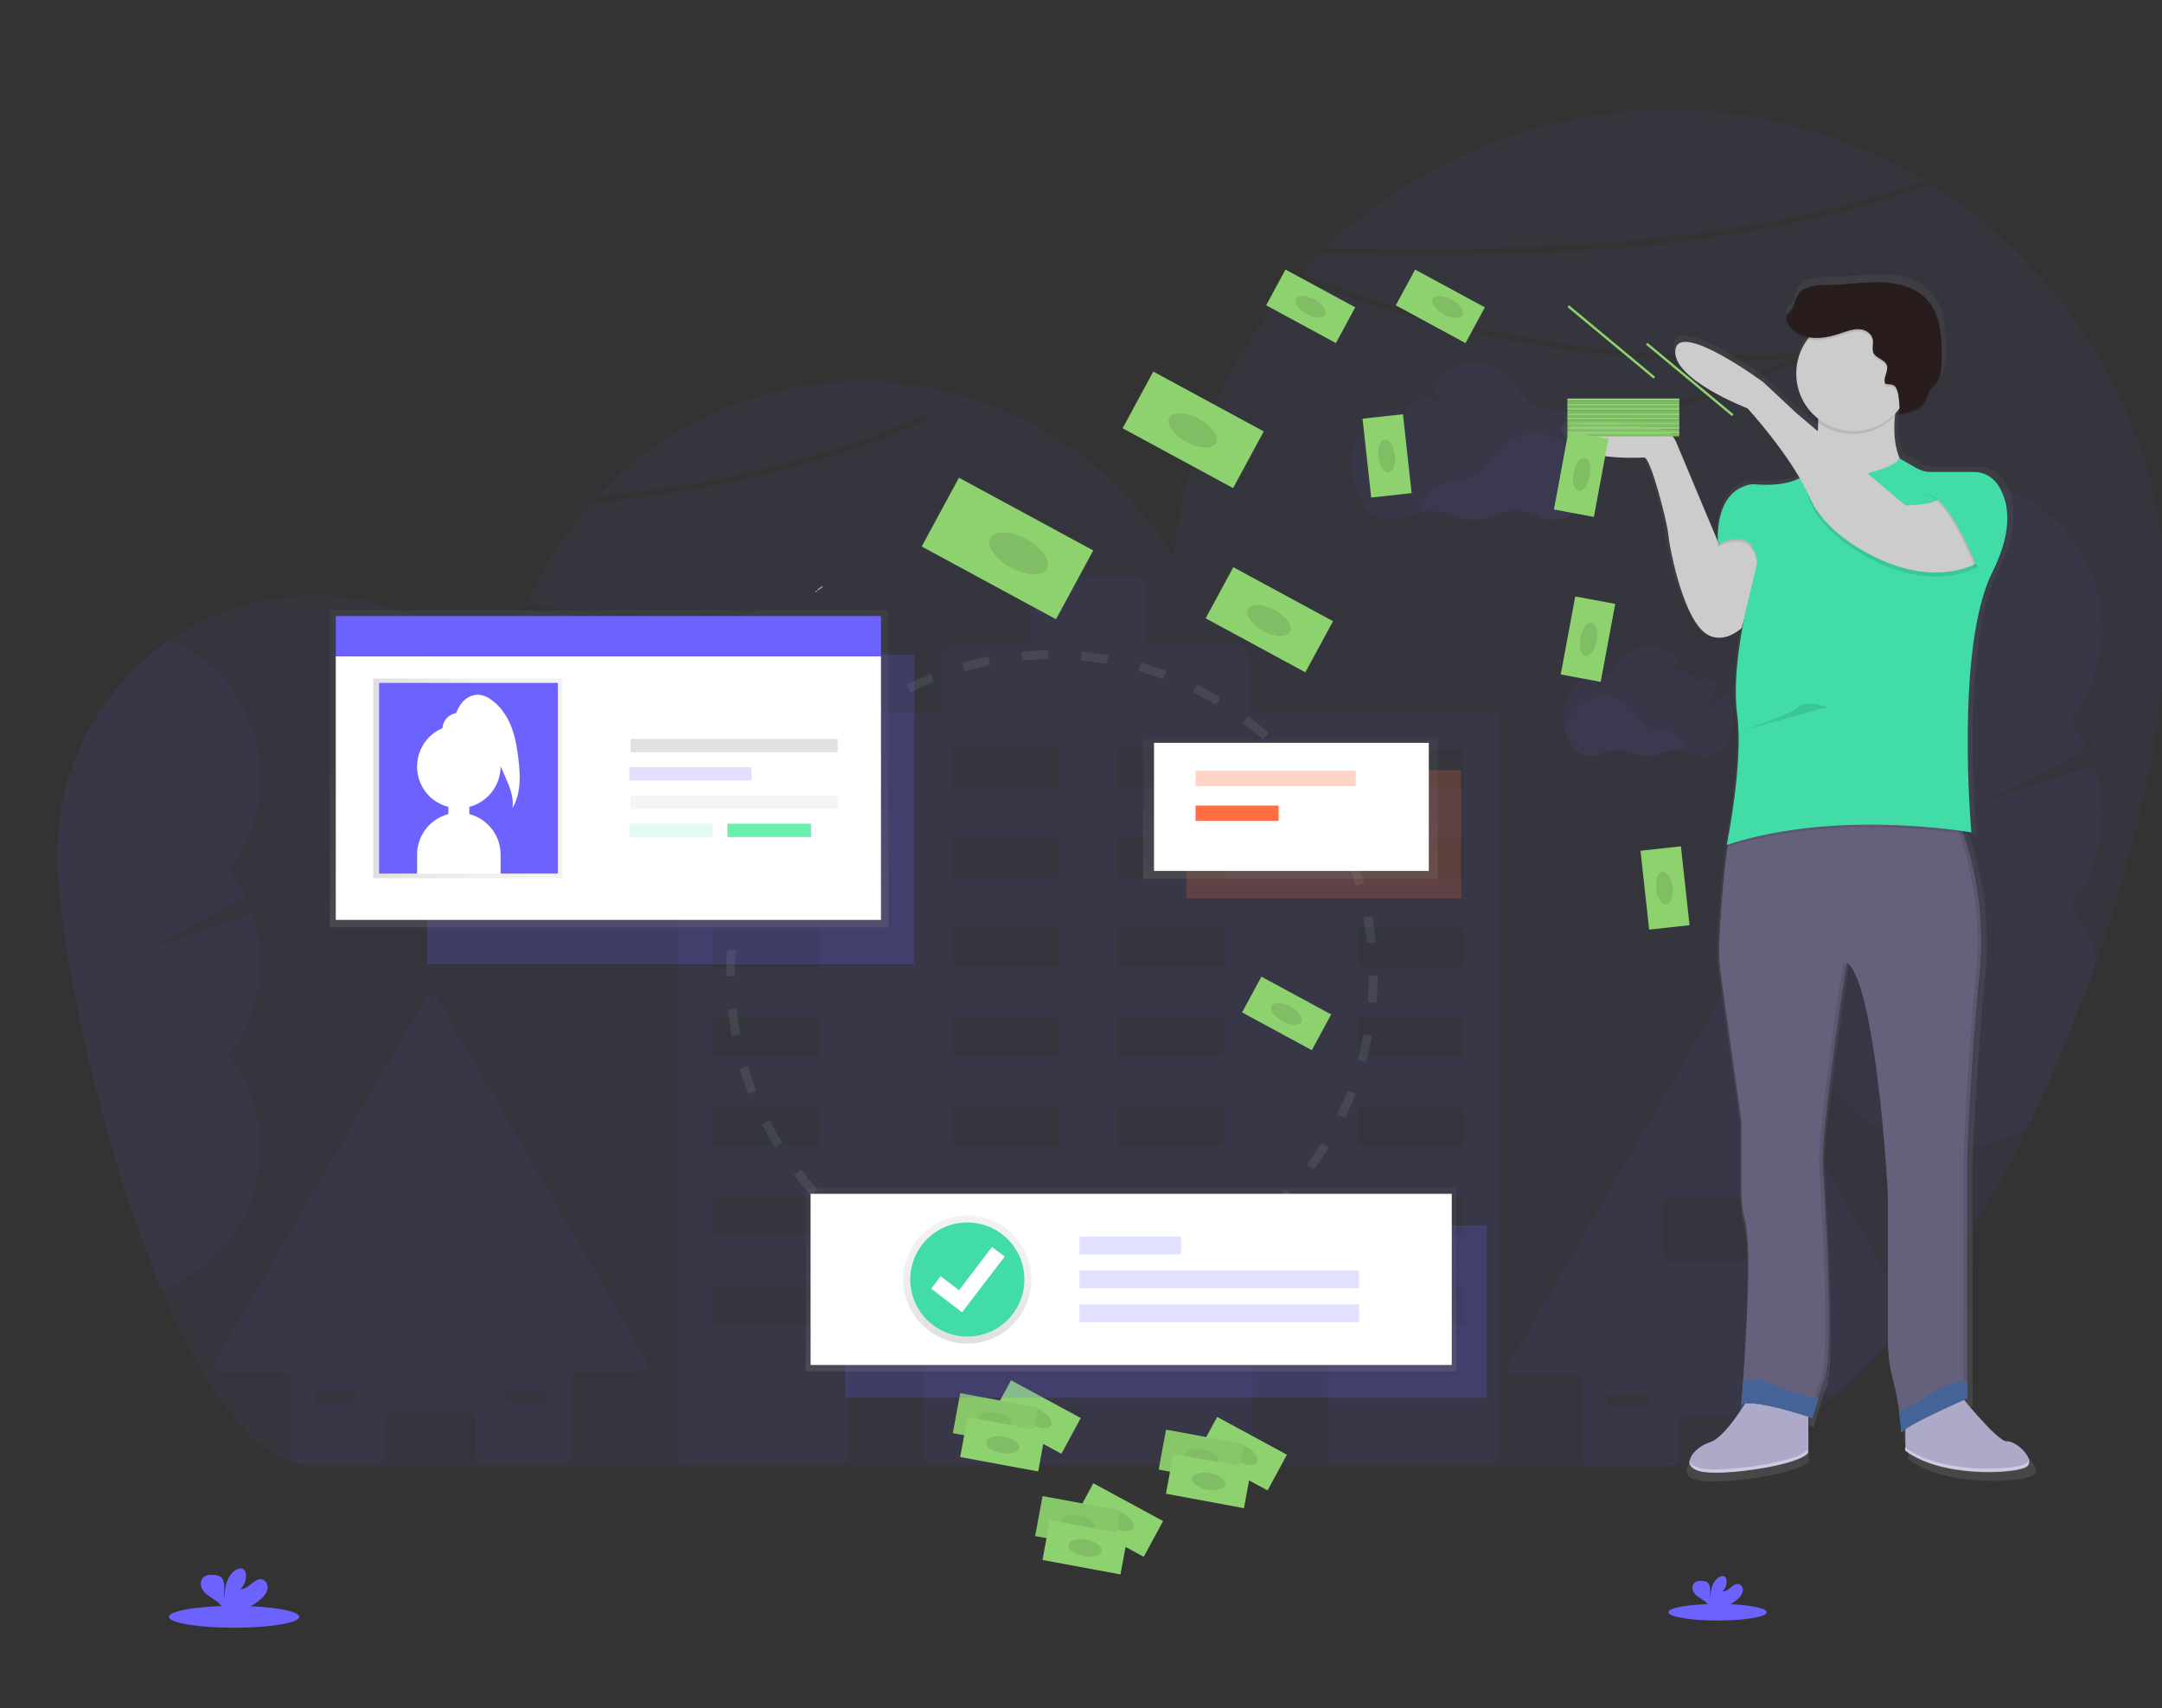 <?xml version="1.0" encoding="utf-8"?>
<!-- Generator: Adobe Illustrator 22.1.0, SVG Export Plug-In . SVG Version: 6.00 Build 0)  -->
<svg version="1.1" xmlns="http://www.w3.org/2000/svg" xmlns:xlink="http://www.w3.org/1999/xlink" x="0px" y="0px"
	 viewBox="0 0 989 781.4" style="enable-background:new 0 0 989 781.4;" xml:space="preserve">
<rect x="0" y="0" width="989" height="781.4" fill="#333333" stroke="none"/>
<style type="text/css">
	.st0{opacity:0.52;}
	.st1{opacity:9.000000e-02;fill:#3F3D56;enable-background:new    ;}
	.st2{opacity:0.1;fill:#6C63FF;enable-background:new    ;}
	.st3{opacity:0.1;}
	.st4{fill:#3F3D56;}
	.st5{fill:#6C63FF;}
	.st6{opacity:0.1;enable-background:new    ;}
	.st7{fill:#E6E8EC;}
	.st8{opacity:0.22;fill:none;stroke:#798280;stroke-width:4;stroke-miterlimit:10;stroke-dasharray:12.07,15.09;}
	.st9{fill:url(#SVGID_1_);}
	.st10{fill:#ACA9C9;}
	.st11{fill:#65617D;}
	.st12{fill:#CCCCCC;}
	.st13{fill:#42DCA6;}
	.st14{fill:#281C1C;}
	.st15{fill:#618FD8;}
	.st16{opacity:0.3;enable-background:new    ;}
	.st17{opacity:0.4;fill:#FFFFFF;enable-background:new    ;}
	.st18{fill:#8ED16F;}
	.st19{opacity:5.000000e-02;enable-background:new    ;}
	.st20{opacity:0.2;fill:#6C63FF;enable-background:new    ;}
	.st21{fill:url(#SVGID_2_);}
	.st22{fill:#FFFFFF;}
	.st23{fill:url(#SVGID_3_);}
	.st24{fill:#E0E0E0;}
	.st25{fill:#F5F5F5;}
	.st26{opacity:0.2;fill:#69F0AE;enable-background:new    ;}
	.st27{fill:#69F0AE;}
	.st28{opacity:0.2;fill:#FF6E40;enable-background:new    ;}
	.st29{fill:url(#SVGID_4_);}
	.st30{opacity:0.3;fill:#FF6E40;enable-background:new    ;}
	.st31{fill:#FF6E40;}
	.st32{fill:url(#SVGID_5_);}
	.st33{fill:url(#SVGID_6_);}
	.st34{opacity:0.2;}
</style>
<g id="Layer_2">
</g>
<g id="ff6c2c6f-bb99-48ca-bf0f-ae1c98c215e0">
	<g class="st0">
		<path class="st1" d="M16.1,667.6c-4.5,12.6,0,29.8,7.3,37.8s16.3,9.2,25.1,10.3c22.8,2.6,45.6,5.3,68.4,3.4
			c32-2.7,63.8-14.5,96-12.9c49.4,2.4,98.9,36.2,146.6,15.4c13.5-5.8,26.8-16,40.5-13.8c12.4,2,23.4,13.7,35.5,19.3
			c36.5,16.9,73.6-25.8,111.6-24c24.9,1.2,48.8,21.5,73.8,19.3c14.4-1.3,28.3-10.2,42.3-15.6c50.4-19.5,103,4.7,154.6,1.3
			c6.1-0.4,12.5-1.3,18-6.3c4.6-4,8.2-10.8,12.5-15.4c16.9-17.6,41.1,0.5,57.9-17.4L16.1,667.6z"/>
		<g>
			<path class="st2" d="M880.1,82.4c-87.8-52.2-199.7-39.7-273.5,30.9C695.7,114.9,792.4,113.8,880.1,82.4z"/>
			<path class="st2" d="M97.7,624.4c0,1.7,1.4,3.1,3.1,3.1h28.6c1.7,0,3.1,1.4,3.1,3.1V666c0,1.7,1.4,3.1,3.1,3.1h37.2
				c1.7,0,3.1-1.4,3.1-3.1v-17c0-1.7,1.4-3.1,3.1-3.1h35.5c1.7,0,3.1,1.4,3.1,3.1v17c0,1.7,1.4,3.1,3.1,3.1h37.4
				c1.7,0,3.1-1.4,3.1-3.1v-35.5c0-1.7,1.4-3.1,3.1-3.1h28.6c0.6,0,1.2-0.2,1.7-0.5c1.4-0.9,1.9-2.8,1.1-4.3l-95.7-165.8
				c-0.4-0.5-0.7-0.9-1.2-1.2c-1.4-0.8-3.3-0.2-4.1,1.2L98.6,622.7C98.4,623.2,98.2,623.8,97.7,624.4z M232.1,641
				c-0.6-0.5-0.9-1.3-0.9-2.1c0-1.7,1.4-3.1,3.1-3.1h13.5c1.7,0,3.1,1.4,3.1,3.1s-1.4,3.1-3.1,3.1h-13.5
				C233.4,642,232.7,641.6,232.1,641L232.1,641z M144.1,641c-0.7-0.5-0.9-1.3-0.9-2.1c0-1.7,1.4-3.1,3.1-3.1h13.5
				c1.7,0,3.1,1.4,3.1,3.1s-1.4,3.1-3.1,3.1h-13.5C145.4,642,144.7,641.6,144.1,641L144.1,641z"/>
			<path class="st2" d="M689.4,625.7c0,1.8,1.4,3.1,3.1,3.1h28.6c1.7,0,3.1,1.4,3.1,3.1v35.5c0,0.7,0.2,1.4,0.6,1.9
				c0.6,0.7,1.5,1.2,2.5,1.2h37.4c1.3,0,2.4-0.7,2.8-1.8c0.1-0.5,0.2-0.8,0.2-1.3v-17c0-1.7,1.4-3.1,3.1-3.1h35.5
				c1.7,0,3.1,1.4,3.1,3.1v7.1c7.8-3.8,15.1-8.5,22.1-13.7h-5.7c-1.7,0-3.1-1.4-3.1-3.1s1.4-3.1,3.1-3.1h13.5
				c12.8-10.9,24.2-22.7,34.6-35.8l-82.6-143.3c-0.2-0.4-0.6-0.8-1.1-1.1c-1.4-0.9-3.3-0.4-4.1,1.1l-95.7,165.8
				C689.9,624.7,689.8,625.2,689.4,625.7z M753.5,638.3c0.6,0.5,0.9,1.2,0.9,2.1c0,1.7-1.4,3.1-3.1,3.1h-13.5
				c-1.7,0-3.1-1.4-3.1-3.1c0-1.7,1.4-3.1,3.1-3.1h13.5C752.2,637.4,752.9,637.7,753.5,638.3L753.5,638.3z M763.6,577
				c-1.7,0-3.1-1.4-3.1-3.1v-23.2c0-1.7,1.4-3.1,3.1-3.1h50c1.7,0,3.1,1.4,3.1,3.1v23.2c0,1.7-1.4,3.1-3.1,3.1H763.6z"/>
			<path class="st2" d="M310.3,327.7v340.2c0,0.7,0.6,1.3,1.3,1.3h75.1c0.7,0,1.3-0.6,1.3-1.3v-45.7c0-0.7,0.6-1.3,1.3-1.3H421
				c0.7,0,1.3,0.6,1.3,1.3v45.7c0,0.7,0.6,1.3,1.3,1.3h148.3c0.7,0,1.3-0.6,1.3-1.3v-45.7c0-0.7,0.6-1.3,1.3-1.3h31.7
				c0.7,0,1.3,0.6,1.3,1.3v45.7c0,0.7,0.6,1.3,1.3,1.3h75.1c0.7,0,1.3-0.6,1.3-1.3V327.7c0-0.7-0.6-1.3-1.3-1.3h-113v-25.7l0,0
				c0-3.4-2.7-6.1-6.1-6.1h-40.9v-27.3c0-2.1-1.8-3.9-3.9-3.9h-44.8c-2.1,0-3.9,1.8-3.9,3.9v27.3h-34.8l0,0c-3.4,0-6.1,2.7-6.1,6.1
				v25.7H311.9C311.2,326.4,310.6,327,310.3,327.7z M620.9,589.3c0-0.7,0.6-1.3,1.3-1.3h46.3c0.7,0,1.3,0.6,1.3,1.3V605l0,0
				c0,0.6-0.6,1.2-1.3,1.2h-46.3l0,0c-0.7,0-1.3-0.6-1.3-1.3V589.3z M620.9,548.3L620.9,548.3c0-0.7,0.6-1.3,1.3-1.3h46.3l0,0
				c0.6,0,1.2,0.6,1.2,1.3V564l0,0c0,0.6-0.6,1.2-1.3,1.2h-46.3l0,0c-0.6,0-1.2-0.6-1.2-1.3V548.3z M620.9,507.2
				c0-0.7,0.6-1.3,1.3-1.3h46.3c0.7,0,1.3,0.6,1.3,1.3v15.8c0,0.7-0.6,1.3-1.3,1.3h-46.3c-0.7,0-1.3-0.6-1.3-1.3V507.2z
				 M620.9,466.5L620.9,466.5c0-0.7,0.6-1.3,1.3-1.3h46.3l0,0c0.6,0,1.2,0.6,1.2,1.3v15.7l0,0c0,0.6-0.6,1.2-1.3,1.2h-46.3l0,0
				c-0.6,0-1.2-0.6-1.2-1.3V466.5z M620.9,425.3L620.9,425.3c0-0.7,0.6-1.3,1.3-1.3h46.3l0,0c0.7,0,1.3,0.6,1.3,1.3v16
				c0,0.7-0.6,1.3-1.3,1.3h-46.3c-0.7,0-1.3-0.6-1.3-1.3V425.3z M620.9,384.5c0-0.7,0.6-1.3,1.3-1.3h46.3l0,0c0.7,0,1.3,0.6,1.3,1.3
				v15.8l0,0c0,0.6-0.6,1.2-1.3,1.2h-46.3c-0.7,0-1.3-0.6-1.3-1.3V384.5z M620.9,343.8L620.9,343.8c0-0.7,0.6-1.3,1.3-1.3h46.3l0,0
				c0.6,0,1.2,0.6,1.2,1.3v15.7l0,0c0,0.6-0.6,1.2-1.3,1.2h-46.3l0,0c-0.6,0-1.2-0.6-1.2-1.3V343.8z M510.9,589.1
				c0-0.7,0.6-1.3,1.3-1.3h46.3c0.7,0,1.3,0.6,1.3,1.3v15.7c0,0.7-0.6,1.3-1.3,1.3h-46.3l0,0c-0.7,0-1.3-0.6-1.3-1.3V589.1z
				 M510.8,548L510.8,548c0-0.6,0.6-1.2,1.3-1.2h46.3c0.7,0,1.3,0.6,1.3,1.3v15.7c0,0.7-0.6,1.3-1.3,1.3h-46.3l0,0
				c-0.6,0-1.2-0.6-1.2-1.3L510.8,548z M510.9,507.4c0-0.7,0.6-1.3,1.3-1.3h46.3c0.7,0,1.3,0.6,1.3,1.3v15.7c0,0.7-0.6,1.3-1.3,1.3
				h-46.3c-0.7,0-1.3-0.6-1.3-1.3V507.4z M510.8,466.2L510.8,466.2c0-0.6,0.6-1.2,1.3-1.2h46.3c0.7,0,1.3,0.6,1.3,1.3v15.7
				c0,0.7-0.6,1.3-1.3,1.3h-46.3l0,0c-0.6,0-1.2-0.6-1.2-1.3L510.8,466.2z M510.9,425.2L510.9,425.2c0-0.6,0.6-1.2,1.3-1.2h46.3
				c0.7,0,1.3,0.6,1.3,1.3v15.8c0,0.7-0.6,1.3-1.3,1.3h-46.3c-0.7,0-1.3-0.6-1.3-1.3V425.2z M510.9,384.5c0-0.7,0.6-1.3,1.3-1.3
				h46.3c0.7,0,1.3,0.6,1.3,1.3v15.7c0,0.7-0.6,1.3-1.3,1.3h-46.3l0,0c-0.7,0-1.3-0.6-1.3-1.3V384.5z M510.8,343.5L510.8,343.5
				c0-0.6,0.6-1.2,1.3-1.2h46.3c0.7,0,1.3,0.6,1.3,1.3v15.7c0,0.7-0.6,1.3-1.3,1.3h-46.3l0,0c-0.6,0-1.2-0.6-1.2-1.3L510.8,343.5z
				 M435.8,589.1c0-0.7,0.6-1.3,1.3-1.3h46.3c0.7,0,1.3,0.6,1.3,1.3v15.7c0,0.7-0.6,1.3-1.3,1.3h-46.3l0,0c-0.7,0-1.3-0.6-1.3-1.3
				V589.1z M435.8,548L435.8,548c0-0.6,0.6-1.2,1.3-1.2h46.3c0.7,0,1.3,0.6,1.3,1.3v15.7c0,0.7-0.6,1.3-1.3,1.3h-46.5l0,0
				c-0.6,0-1.2-0.6-1.2-1.3V548z M435.8,507.4c0-0.7,0.6-1.3,1.3-1.3h46.3c0.7,0,1.3,0.6,1.3,1.3v15.7c0,0.7-0.6,1.3-1.3,1.3h-46.3
				c-0.7,0-1.3-0.6-1.3-1.3V507.4z M435.8,466.2L435.8,466.2c0-0.6,0.6-1.2,1.3-1.2h46.3c0.7,0,1.3,0.6,1.3,1.3v15.7
				c0,0.7-0.6,1.3-1.3,1.3h-46.5l0,0c-0.6,0-1.2-0.6-1.2-1.3V466.2z M435.8,425.2L435.8,425.2c0-0.6,0.6-1.2,1.3-1.2h46.3
				c0.7,0,1.3,0.6,1.3,1.3v15.8c0,0.7-0.6,1.3-1.3,1.3h-46.3c-0.7,0-1.3-0.6-1.3-1.3V425.2z M435.8,384.5c0-0.7,0.6-1.3,1.3-1.3
				h46.3c0.7,0,1.3,0.6,1.3,1.3v15.7c0,0.7-0.6,1.3-1.3,1.3h-46.3l0,0c-0.7,0-1.3-0.6-1.3-1.3V384.5z M435.8,343.5L435.8,343.5
				c0-0.6,0.6-1.2,1.3-1.2h46.3c0.7,0,1.3,0.6,1.3,1.3v15.7c0,0.7-0.6,1.3-1.3,1.3h-46.5l0,0c-0.6,0-1.2-0.6-1.2-1.3V343.5z
				 M325.8,589.3c0-0.7,0.6-1.3,1.3-1.3h46.3c0.7,0,1.3,0.6,1.3,1.3V605l0,0c0,0.6-0.6,1.2-1.3,1.2h-46.3c-0.7,0-1.3-0.6-1.3-1.3
				V589.3z M325.9,548.3c0-0.7,0.6-1.3,1.3-1.3h46.3l0,0c0.6,0,1.2,0.6,1.2,1.3V564l0,0c0,0.6-0.6,1.2-1.3,1.2h-46.3
				c-0.7,0-1.3-0.6-1.3-1.3L325.9,548.3z M325.8,507.4c0-0.7,0.6-1.3,1.3-1.3h46.3c0.7,0,1.3,0.6,1.3,1.3v15.7
				c0,0.7-0.6,1.3-1.3,1.3h-46.3c-0.7,0-1.3-0.6-1.3-1.3V507.4z M325.9,466.5c0-0.7,0.6-1.3,1.3-1.3h46.3l0,0c0.6,0,1.2,0.6,1.2,1.3
				v15.7l0,0c0,0.6-0.6,1.2-1.3,1.2h-46.3c-0.7,0-1.3-0.6-1.3-1.3L325.9,466.5z M325.8,425.3c0-0.7,0.6-1.3,1.3-1.3h46.3l0,0
				c0.7,0,1.3,0.6,1.3,1.3v15.8c0,0.7-0.6,1.3-1.3,1.3h-46.3c-0.7,0-1.3-0.6-1.3-1.3V425.3z M325.7,384.5c0-0.7,0.6-1.3,1.3-1.3
				h46.3c0.7,0,1.3,0.6,1.3,1.3v15.8l0,0c0,0.6-0.6,1.2-1.3,1.2H327l0,0c-0.6,0-1.2-0.6-1.2-1.3L325.7,384.5z M325.9,343.8
				c0-0.7,0.6-1.3,1.3-1.3h46.3l0,0c0.6,0,1.2,0.6,1.2,1.3v15.7l0,0c0,0.6-0.6,1.2-1.3,1.2h-46.3c-0.7,0-1.3-0.6-1.3-1.3
				L325.9,343.8z"/>
			<path class="st2" d="M665.4,220.3h0.2c5.9,0,11.5-3.1,14.7-8.2c5.2-8.3,13-13.6,22.1-13.6c8.9,0,17,5.3,22.2,13.7
				c1.2,1.9,2.7,3.5,4.5,4.8c-1.5,11.7-8.9,20.7-17.7,20.7c-2.1,0-4.4-0.5-6.3-1.5c-7-3.4-14.9-3.5-21.9-0.5
				c-5.9,2.6-12.6,2.7-18.7,0c-4.7-2-10.2-2.6-15.4-1.7C652.2,226,658.3,220.3,665.4,220.3z"/>
			<path class="st2" d="M618.5,212.8c0,13.9,7.9,25.3,18,25.3c2.2,0,4.4-0.5,6.3-1.5c6.9-3.3,14.7-3.5,21.6-0.5
				c5.8,2.6,12.6,2.6,18.6,0c7.1-3.1,15-2.8,21.9,0.5c1.9,0.9,4,1.5,6.3,1.5c9.8,0,18-11.3,18-25.3c0-13.9-7.9-25.3-18-25.3h-0.5
				c-5.8,0.1-11.5-3-14.7-8c-5.2-8.3-13.1-13.7-22.2-13.7c-7.4,0-14.3,3.8-19.4,9.9l5.4,10l-8.7-5.6c-2.1,3.1-5.1,5.3-8.5,6.5
				l2.1,3.8l-4.8-3.1c-0.9,0.1-2,0.2-3,0.2h-0.2c-3.2,0-6.3,1.1-8.7,3.1l8.7,15.7l-14.3-9.1C619.8,202,618.5,207.2,618.5,212.8z"/>
			<path class="st2" d="M235.3,393h0.1c4.3,0,8.2-2.1,10.4-5.7c3.5-5.9,9.2-9.6,15.5-9.6c6.3,0,11.8,3.8,15.5,9.7
				c0.8,1.3,1.8,2.4,3.1,3.3c-1.1,8.2-6.3,14.4-12.5,14.4c-1.5,0-3-0.4-4.4-1.1c-4.7-2.4-10.3-2.5-15.2-0.4c-4.3,1.9-9,1.9-13.1,0
				c-3.4-1.4-7.2-1.9-10.9-1.2C225.8,396.8,230.2,392.9,235.3,393z"/>
			<path class="st2" d="M202.5,387.6c0,9.7,5.7,17.6,12.6,17.6c1.5,0,3.1-0.4,4.4-1.1c4.7-2.4,10.3-2.5,15.1-0.4
				c4.3,1.9,9,1.9,13.1,0c4.8-2.1,10.4-2,15.2,0.4c1.3,0.7,2.8,1.1,4.4,1.1c7,0,12.6-7.8,12.6-17.6c0-9.7-5.7-17.6-12.6-17.6h-0.4
				c-4.3,0.1-8.2-2-10.4-5.6c-3.5-5.9-9.2-9.7-15.6-9.7c-5.2,0-10,2.7-13.6,7l3.9,7l-6.1-3.9c-1.4,2-3.5,3.7-5.9,4.5l1.4,2.6
				l-3.4-2.1c-0.7,0.1-1.4,0.1-2.1,0.1H215c-2.2,0-4.4,0.7-6.1,2.1l6.1,11.1l-10-6.4C203.1,380,202.2,383.8,202.5,387.6z"/>
			<path class="st2" d="M759.9,333.9L759.9,333.9c-4.3,0.1-8.2-2.1-10.4-5.7c-3.5-5.9-9.2-9.6-15.5-9.6c-6.3,0-11.9,3.8-15.6,9.7
				c-0.8,1.3-1.8,2.4-3.1,3.3c1.1,8.2,6.3,14.4,12.5,14.4c1.5,0,3-0.4,4.4-1.1c4.7-2.4,10.3-2.5,15.2-0.4c4.1,1.9,8.9,1.9,13,0
				c3.4-1.4,7.2-1.9,10.9-1.2C769.2,337.8,765,333.8,759.9,333.9z"/>
			<path class="st2" d="M792.5,328.5c0,9.7-5.7,17.6-12.6,17.6c-1.5,0-3.1-0.4-4.4-1.1c-4.7-2.4-10.3-2.5-15.1-0.4
				c-4.1,1.9-8.9,1.9-13,0c-4.8-2.1-10.4-2-15.2,0.4c-1.3,0.7-2.8,1.1-4.4,1.1c-7,0-12.6-7.9-12.6-17.6s5.7-17.6,12.6-17.6h0.4
				c4.3,0.1,8.2-2,10.4-5.6c3.5-5.9,9.2-9.7,15.6-9.7c5.2,0,10,2.7,13.6,7l-3.9,7l6.1-3.9c1.5,2,3.7,3.7,6,4.5l-1.4,2.6l3.4-2.1
				c0.7,0.1,1.4,0.1,2.1,0.1h0.1c2.2,0,4.4,0.7,6.1,2.1l-6.1,11.1l10-6.4C792,320.9,792.9,324.7,792.5,328.5z"/>
			<g class="st3">
				<path class="st4" d="M881.4,543.3c-2-3.4-3-7.4-3-11.5c0-2.7,0.5-5.4,1.4-8c0.5-1.2,1.1-2.4,1.7-3.4c2.6-4.5,6.7-7.3,11.3-7.3
					c4.6,0,8.7,2.8,11.3,7.3c0.7,1.2,1.2,2.4,1.7,3.5c0.8,2.6,1.3,5.3,1.3,8c0.1,4-0.9,7.9-3,11.5c1.8,3.1,2.7,6.4,3,9.8l0,0
					c-8.5,14.3-17.6,28.1-27.8,41.5c0.5-1.9,1.2-3.8,2.2-5.6c-4-7.1-4-15.7,0-22.8c-2-3.4-3-7.4-3-11.5
					C878.6,550.9,879.6,546.8,881.4,543.3z"/>
				<ellipse class="st4" cx="893" cy="509.1" rx="14.2" ry="18.7"/>
				<ellipse class="st4" cx="893" cy="486.3" rx="14.2" ry="18.7"/>
				<path class="st5" d="M839.4,329.9c-1.9-2.5-3.7-5.1-5.3-7.8l37.6-6.1l-40.7,0.4c-7.9-17.1-8.4-36.9-1.3-54.3l54.5,28.3l-50.2-37
					c1.5-2.7,3.4-5.4,5.4-8c23.3-29.7,66.3-34.9,96-11.5c29.7,23.3,34.9,66.3,11.5,96c3.1,3.9,5.7,8,7.8,12.5L906,367.5l51.9-17.4
					c7.3,22,3.2,46.2-11.1,64.3c5.7,7.2,9.9,15.5,12.3,24.4c-9.1,26.4-19.9,52.2-32.2,77.3c-6.6,3.8-13.7,6.4-21.2,7.8
					c-1.8,0.4-3.4,0.6-5.2,0.8c-5.1,0.6-10.4,0.5-15.6-0.1c-1.7-0.2-3.3-0.5-5-0.8c-10.6-2.1-20.6-6.7-29.1-13.5
					c-29.8-23.3-34.9-66.3-11.6-96c-9.3-11.9-14.5-27-14.5-42.2C824.9,356.9,830.1,341.9,839.4,329.9z"/>
				<path class="st6" d="M839.1,414.4c-9.1-11.6,122.2-49.9,122.2-42.2c0.1,15.4-5,30.3-14.5,42.3c5.7,7.2,9.9,15.5,12.3,24.4
					c-9.1,26.4-19.7,52.2-32.2,77.3c-6.6,3.8-13.7,6.4-21.2,7.8c-1.8,0.4-3.4,0.6-5.2,0.8c-5.1,0.6-10.4,0.5-15.6-0.1
					c-1.7-0.2-3.3-0.5-5-0.8c-32-6.3-55.2-34.4-55.2-67.1C824.8,441.5,830,426.5,839.1,414.4z"/>
			</g>
			<g class="st3">
				<path class="st4" d="M64.6,554.8c0,2.6-0.4,5.1-1.2,7.6c-3-8.3-5.8-16.7-8.5-25.3C60.6,539.5,64.7,546.6,64.6,554.8z"/>
				<path class="st5" d="M26.3,384.3l2.8-0.5h-2.7c0.5-10.5,2.4-20.7,5.7-30.7l9.7,5.1l-9-6.7c8.2-24,24-44.7,44.9-59
					c5.3,2.4,10.4,5.4,15.1,9.1c29.9,23.4,35.1,66.4,11.7,96.3c3.1,3.9,5.7,8,7.8,12.5l-48.7,25.3l51.9-17.4
					c7.3,22.1,3.2,46.2-11.1,64.4c4.5,5.6,8,11.9,10.5,18.7c13,35.7-5.3,75.1-40.9,88.2c-3.7-8.7-7.2-17.8-10.6-27.3
					c-3-8.3-5.8-16.7-8.5-25.3c-7.7-25.1-14.3-50.5-19.5-76.1c-5.9-29.3-9.2-54.8-9.2-71C26.2,388.1,26.2,386.3,26.3,384.3z"/>
				<path class="st6" d="M119,440.4c0.1,15.4-5,30.1-14.5,42.3c4.5,5.6,8,11.9,10.5,18.7c13,35.7-5.3,75.1-40.9,88.2
					c-3.7-8.7-7.2-17.8-10.6-27.3c-3-8.3-5.8-16.7-8.5-25.3c-7.7-25.1-14.3-50.5-19.5-76.1C71.3,447.9,119.1,435.8,119,440.4z"/>
			</g>
			<path class="st2" d="M26.1,390.3c0,16.2,3.3,41.7,9.2,71c5.3,25.7,11.7,51.1,19.5,76.1c2.7,8.6,5.6,16.9,8.5,25.3
				c3.3,9.5,7,18.6,10.6,27.3c16.8,39.4,37,70.7,58.9,78.5c3.4,1.3,7,1.9,10.5,1.9h0.5v0.5h620.1v-0.5c1.1,0,2.2-0.1,3.4-0.1
				c14.2-0.6,28.1-4.5,41.7-11.3c7.8-3.9,15.1-8.5,22.1-13.8c2.6-1.9,5.2-4,7.8-6.1l0,0c12.8-10.9,24.2-22.8,34.6-35.9
				c1.9-2.4,3.8-4.7,5.6-7.1c10.2-13.2,19.3-27.2,27.8-41.5l0,0c6.9-11.9,13.6-24.2,19.9-37c12.4-25.2,23.1-51.1,32.3-77.5
				c20.4-59.2,32.3-118.2,32.3-161c0.1-79.2-41-153-108.3-194.7c-89.6,32.6-188.4,33.6-279.3,31.7c-3,3-5.8,5.9-8.5,8.9
				c72.8,29.1,151.1,41.6,229.2,36.4l7.1-0.5l-6.4,3.1c-21.2,10.3-43.3,18.4-65.8,24.6l-0.7-2.7c20.1-5.6,40-12.6,58.9-21.4
				c-45.9,2.4-91.8-1.3-136.8-10.9c-29.9-6.3-59.1-15.1-87.5-26.5c-31.8,35.6-51.5,80.6-56.5,128.1c-8-13.4-17.7-25.5-29.2-36.2
				c-66.9-62.4-171.9-58.9-234.4,8.2c51.9-5.4,103.2-16.5,151.1-38.1l1.2,2.5c-49.2,22.2-101.9,33.3-155,38.7
				c-12.2,13.7-22,29.3-29.1,46.2c32.6,4,65.7,5,98.7,2.8l7.1-0.5l-6.4,3.1c-21.2,10.3-43.1,18.4-65.8,24.6l-0.7-2.7
				c20.1-5.6,40-12.6,58.9-21.4c-31,1.7-62.1,0.5-92.9-3.4c-4.3,10.6-7.3,21.5-9.3,32.7c-39-43.9-104.7-52-153.3-18.9
				c-20.9,14.3-36.6,35-44.9,59c-0.2,0.5-0.4,1.1-0.6,1.7c-3.3,9.9-5.2,20.2-5.7,30.7c0,0.2,0,0.4,0,0.5
				C26.2,386.3,26.2,388.1,26.1,390.3z"/>
			<path class="st7" d="M376.4,268.2L376.4,268.2c0,0.2,0,0.4-0.1,0.5l-1.9,1.3c-0.2,0-0.4,0-0.5-0.1l0,0c0-0.1,0-0.2,0.1-0.4
				l1.9-1.3C376.1,268.1,376.3,268.1,376.4,268.2z"/>
			<circle class="st7" cx="373.4" cy="270.5" r="0.4"/>
		</g>
	</g>
	<circle class="st8" cx="481.2" cy="446.5" r="147"/>
	<title>timeline</title>
	<g>
		<ellipse class="st5" cx="107.1" cy="739.6" rx="29.8" ry="5"/>
		<path class="st5" d="M119.5,731.3c1.4-1.1,2.4-2.6,2.8-4.3s-0.4-3.7-2-4.4c-1.8-0.7-3.8,0.6-5.2,1.8s-3.2,2.7-5.1,2.5
			c2-1.8,2.9-4.6,2.4-7.3c-0.1-0.5-0.3-1.1-0.7-1.5c-1-1.1-2.8-0.6-4.1,0.2c-3.8,2.7-4.9,7.9-4.9,12.6c-0.4-1.7-0.1-3.5-0.1-5.2
			s-0.5-3.7-2-4.6c-0.9-0.5-1.9-0.7-3-0.7c-1.7-0.1-3.7,0.1-4.8,1.4c-1.5,1.6-1.1,4.2,0.2,5.9s3.2,2.8,5,4c1.4,0.9,2.7,2,3.6,3.4
			c0.1,0.2,0.2,0.4,0.3,0.6h10.8C115.2,734.7,117.4,733.2,119.5,731.3z"/>
	</g>
	<g>
		<ellipse class="st5" cx="785.7" cy="737.5" rx="22.5" ry="3.8"/>
		<path class="st5" d="M795.1,731.3c1.1-0.8,1.8-2,2.1-3.3s-0.3-2.8-1.5-3.3c-1.4-0.5-2.9,0.5-3.9,1.4c-1.1,0.9-2.4,2-3.9,1.9
			c1.5-1.4,2.2-3.5,1.8-5.5c-0.1-0.4-0.2-0.8-0.5-1.1c-0.8-0.8-2.1-0.5-3.1,0.2c-2.9,2-3.7,6-3.7,9.5c-0.3-1.3-0.1-2.6-0.1-3.9
			s-0.4-2.8-1.5-3.5c-0.7-0.4-1.4-0.5-2.3-0.5c-1.3-0.1-2.8,0.1-3.6,1.1c-1.1,1.2-0.8,3.2,0.2,4.5s2.4,2.1,3.8,3
			c1.1,0.7,2,1.5,2.7,2.6c0.1,0.2,0.2,0.3,0.2,0.5h8.2C791.9,733.8,793.5,732.7,795.1,731.3z"/>
	</g>
	
		<linearGradient id="SVGID_1_" gradientUnits="userSpaceOnUse" x1="3364.286" y1="11.505" x2="3364.286" y2="563.76" gradientTransform="matrix(-1 0 0 -1 4187 689.15)">
		<stop  offset="0" style="stop-color:#808080;stop-opacity:0.25"/>
		<stop  offset="0.54" style="stop-color:#808080;stop-opacity:0.12"/>
		<stop  offset="1" style="stop-color:#808080;stop-opacity:0.1"/>
	</linearGradient>
	<path class="st9" d="M714.4,196.7c0.7,2.3,2.2,4.2,4.3,5.4c9.2,6.1,29.2,4.8,31.6,4.8c0.5,0,1.2,0.9,1.9,2.4
		c3.5,7.3,9,28.6,9.4,33.4c0.5,5.8,5.9,33,14.7,43.1c0.3,0.3,0.5,0.6,0.8,0.9c8.7,8.7,18.8-0.9,18.8-0.9l1.5-5.1
		c-0.4,2-0.9,4.3-1.3,6.9c-0.2,1.3-0.5,2.7-0.7,4.1c-1.3,8.1-2,16.2-2.1,24.4c0,3,0.1,5.9,0.4,8.9c0.1,0.8,0.2,1.6,0.3,2.4
		c0.5,3.6,0.7,7.2,0.7,10.8c-0.1,21.5-5.6,48.3-5.6,48.3l0.2-0.1c-0.1,0.7-0.2,1-0.2,1l0.3-0.1c-0.2,1-0.3,2-0.4,3
		c-1.9,13.5-2.9,30.3-3.4,40c-0.3,5.1,0,10.2,0.7,15.3l9.8,68.7v32c0,4.8,0.6,9.7,1.8,14.4c3.2,12.1,0.6,54.3-0.9,74.3
		c-0.4,5.5-0.7,9.3-0.8,10.4v0.3l0.3-0.1c0,0.2,0,0.3,0,0.3c0.4-0.2,0.9-0.3,1.3-0.4c-3.9,6-10.9,15.9-16.3,17.6
		c-3.2,1-6,2.8-8.1,5.4L773,669l-0.2,0.3c-0.7,0.9-1.1,2-1.2,3.1c-0.1-0.2-0.1-0.4-0.2-0.6c-0.4,2.2,0.9,4.3,5.1,5.3
		c2.5,0.5,5,0.7,7.5,0.6c14.6,0,40.5-4.5,43.4-9.3v-16.7l0.5,0.2v0.2l1.8,0.6l4.9-16.5c5.9-4.4,1-82.4,0-100.3
		c-0.9-16.3,9.2-81.3,11-92.8l-0.2-0.3l0.3-1.7c0.4,0.3,0.7,0.6,1,0.9c0.6,0.7,1.1,1.5,1.5,2.3c0.8,1.4,1.6,2.9,2.2,4.5
		c9.9,24.6,14.3,95.1,14.3,101.4v66.3c0,6.5,0.9,13,2.7,19.3c0.9,3.3,1.6,6.7,2.1,10.1c0.2,1.3,0.4,2.7,0.6,3.9s0.3,2.7,0.5,3.9
		c0,0.3,0.1,0.6,0.1,0.9s0,0.3,0,0.4c0.3,2.6,0.4,4.3,0.4,4.3c0-0.1,0.1-0.3,0.2-0.4l0,0.6c0.1-0.2,0.2-0.5,0.4-0.6
		c0.4-0.4,0.8-0.8,1.3-1.1v8.4l-0.2-0.2v1.5c10.2,7.7,26.8,10,39.5,9.9c8.2,0,14.9-1,17.2-2.2c3.3-1.6,1.5-5.4-1.5-8.3
		c-2.3-2.3-5.4-4-7.3-3.8c-3.2,0.3-14.2-12.1-20-19l0.7-0.3l0.9-0.4V532.8c0,0,1.5-43.6,5.9-86.8c2.1-21.7-0.5-43.7-7.5-64.4
		l-0.1-0.4l1.3,0.2c1.4,0.2,2.2,0.4,2.2,0.4s0-0.3-0.1-1h0.1c0,0-1.7-18.7-1.7-42.2c0-26.6,2.2-59.1,11.6-77.5
		c5.4-10.6,7.1-19,7-25.6c0.2-5.8-1.4-11.6-4.8-16.4c-1.4-1.9-3.3-3.4-5.5-4.4l-0.2-0.1h-0.1c-1.6-0.7-3.3-1-5.1-1h-20.1
		c-2.3,0-4.6-0.6-6.6-1.8l-7.9-4.5c-2.6-5.7-3-12.8-2.4-19.5c0-0.5,0.1-1.1,0.2-1.6l0.6-0.6c0.4-0.5,0.8-1,1.2-1.5
		c0,0.4,0,0.8-0.1,1.2c-0.1,0.6-0.3,1-0.5,1.1c4.3-0.6,9.1-1.4,11.7-4.7c0.1-0.1,0.2-0.3,0.3-0.4c0.8-1.3,1.4-2.6,1.9-4
		c0.4-1,0.9-1.9,1.5-2.7c0.7-0.9,1.5-1.6,2.2-2.4l0.1-0.1c2.5-3,2.7-7.3,2.7-11.2c0-9.5-0.2-20-6.6-27.1c-5.3-5.9-13.7-8.2-21.7-8.4
		s-16,1.2-24,1.2c-5.4,0-12-0.1-15,4.4c-1.5,2.2-1.7,5.1-3.2,7.2c-0.9,1.2-2.3,2.3-2.4,3.8c0,0.7,0.2,1.4,0.5,2v0.1
		c1.9,3.8,6.1,6.2,10.4,6.9c-0.7,0.9-1.4,1.8-2,2.8c-2.6,4.2-4,9-4,14c0,0.6,0,1.1,0.1,1.7c0.4,6.7,3.4,13,8.4,17.6
		c-0.1,0.6-0.2,1.1-0.2,1.7l0.2,0.2c0.6,0.5,1.2,1,1.8,1.5l0.2,0.2c0,0.4,0,0.7,0,1c0,0.6,0,1.2-0.1,1.7s0,0.9-0.1,1.4l-0.1-0.1
		l-9.8-8.2l-15.7-14.5c0,0-39.3-28.6-41.2-15c-0.2,2.4,0.4,4.8,1.9,6.8c7.2,11,32,20.4,32,20.4s14.8,15.6,24.7,32.5
		c-0.3,0.2-0.7,0.4-1.1,0.5c-8.8,4.1-21.6,2.4-21.6,2.4c-14.8,2.3-16.2,18.6-16.1,25.1c0,0.3,0,0.6,0,0.9s0,0.3,0,0.5l-19.7-46.2
		l-0.1-0.1c-1.3-3.1-4.1-5.2-7.4-5.8C744.5,191.6,711.7,187,714.4,196.7z M796.8,645.7c0.3-0.1,0.6-0.1,0.9-0.2l-0.1,0.1
		L796.8,645.7z"/>
	<path class="st10" d="M895.1,636.3c0,0,18.6,23.4,22.9,23s14.3,9.1,8.6,12s-38.7,4.8-55-7.7v-18.7L895.1,636.3z"/>
	<path class="st10" d="M800.9,637.7c0,0-11,19.6-18.6,22s-14.3,11-4.3,13.4s45.9-2.9,49.2-8.6v-25.4L800.9,637.7z"/>
	<path class="st11" d="M787.1,445.1l9.5,67.8v31.5c0,4.8,0.5,9.5,1.7,14.2c3.1,11.9,0.5,53.5-0.9,73.3c-0.5,6.4-0.8,10.6-0.8,10.6
		c6.2-2.9,32.5,6.2,32.5,6.2l2.7-9l2.1-7.2c5.7-4.3,1-81.3,0-99c-0.7-12.1,4.8-51.4,8.2-74.9c1-6.7,1.8-12,2.3-15.2
		c0.3-2,0.5-3.1,0.5-3.1c1.1,0.9,1.9,1.9,2.6,3.1c0.8,1.4,1.5,2.9,2.1,4.4c9.6,24.3,14,93.8,14,100v65.4c0,6.4,0.9,12.9,2.6,19.1
		c1.2,4.5,2,9.1,2.6,13.8c0.7,5.2,1,9.4,1,9.4c0.5-2.9,30.1-15.8,30.1-15.8v-109c0,0,1.4-43,5.7-85.6c1.9-19.4,0-38.9-5.5-57.6
		c-1.2-4.1-2.4-7.5-3.4-10.2c-1.8-4.6-3-7.2-3-7.2h-97.6c-1.6,0.3-3,3.6-4.2,8.6c-0.8,3.4-1.5,7.5-2.1,12
		c-1.8,13.3-2.8,29.9-3.3,39.5C786.2,435,786.4,440.1,787.1,445.1z"/>
	<g class="st3">
		<path d="M898.2,639.8v-109c0,0,1.4-43,5.7-85.6s-12-75.1-12-75.1h1.9c0,0,16.2,32.5,12,75.1s-5.7,85.6-5.7,85.6v109
			c0,0-29.6,12.9-30.1,15.8c0,0,0-0.6-0.2-1.7C876.3,649.4,898.2,639.8,898.2,639.8z"/>
		<path d="M799.5,642.2c-0.9,0-1.8,0.2-2.6,0.5v-0.5C797.7,642.1,798.6,642.1,799.5,642.2z"/>
		<path d="M832.2,632.7c5.7-4.3,1-81.3,0-99s11-93.2,11-93.2c0.6,0.5,1.2,1.1,1.7,1.7c-1.8,11.3-11.6,75.4-10.7,91.5
			c1,17.7,5.7,94.7,0,99l-4.8,16.2l-1.7-0.6L832.2,632.7z"/>
	</g>
	<path class="st12" d="M806.7,251.9l-10,35.4c0,0-10.5,10-19.1,0s-13.9-36.8-14.4-42.6s-8.1-35.4-11-35.4s-31.5,1.9-34.9-10
		c-2.7-9.6,29.3-5,42.2-2.9c3.2,0.5,5.9,2.7,7.2,5.7l19.7,47C786.2,249.1,796.6,237.1,806.7,251.9z"/>
	<path class="st12" d="M871.2,169.7c0,0-12.4,34.9,3.3,47.3s-56.4,15.8-56.4,15.8l9.8-9.3c0,0,6.9-27.5,2.2-50.4L871.2,169.7z"/>
	<path class="st6" d="M855.9,217c0,0,12.7-3.1,12.7-6.5l11.2,6.5H908c0,0,20.6,11.5,3.3,45.9s-9.6,119-9.6,119s-61.2-11-111.9,5.7
		c0,0,7.7-37.8,4.8-59.3s4.8-51.6,4.8-51.6l4.3-18.2c0,0-0.2-17-17.9-8.4c0,0-2.6-24.6,15.5-27.5c0,0,21,2.9,27.2-7.6
		C828.7,215.1,842.5,223.2,855.9,217z"/>
	<path class="st13" d="M855.9,216c0,0,12.7-3.1,12.7-6.5l8.2,4.7c2,1.1,4.2,1.7,6.5,1.7H903c4.2,0,8.1,2,10.6,5.4
		c4.5,6.4,8.6,18.9-2.2,40.5c-17.2,34.4-9.6,119-9.6,119s-61.2-11-111.9,5.7c0,0,7.7-37.8,4.8-59.3s4.8-51.6,4.8-51.6l4.3-18.2
		c0,0-0.2-17-17.9-8.4c0,0-2.6-23.9,14.8-27.4c0.5-0.1,1-0.1,1.5-0.1c3.7,0.4,21,1.6,26.5-7.7C828.7,214.1,842.5,222.2,855.9,216z"
		/>
	<path class="st6" d="M904.2,259.5c0,0-15.3,9.6-40.2,0c0,0-27.2-10-35.9-29.6s43.5,3.4,43.5,3.4s11,0,14.3-2.4
		S912.8,249,904.2,259.5z"/>
	<path class="st12" d="M904.2,257.6c0,0-15.3,9.6-40.2,0c0,0-27.2-10-35.9-29.6s-28.7-41.2-28.7-41.2s-34.9-13.4-33-26.8
		s40.2,14.8,40.2,14.8l15.3,14.3l49.7,42.1c0,0,11,0,14.3-2.4S912.8,247.1,904.2,257.6z"/>
	<path class="st6" d="M829.6,174.4l41.1-3.4c-2.1,6.3-3.6,12.8-4.3,19.5c-9.9,10.3-26.3,10.8-36.8,1
		C830.7,185.9,830.7,180.1,829.6,174.4z"/>
	<circle class="st12" cx="848" cy="170.9" r="26.3"/>
	<path class="st6" d="M862.5,176.6c-1.5-2.5,1.6-5.9,0.6-8.6c-1-2.6-4.7-3-6-5.4c-1-1.9,0-4.3-0.4-6.4c-0.6-2.8-3.5-4.5-6.3-4.6
		s-5.5,0.9-8.2,1.8c-4.3,1.5-8.9,2.6-13.5,2.1s-9.1-3-11.1-7.1c-0.3-0.6-0.5-1.3-0.5-1.9c0.1-1.5,1.5-2.5,2.3-3.7
		c1.6-2.1,1.7-4.9,3.2-7.1c2.9-4.4,9.3-4.3,14.6-4.4c7.8,0,15.6-1.5,23.4-1.2s16,2.5,21.2,8.3c6.2,7.1,6.5,17.4,6.4,26.8
		c0,3.9-0.2,8.1-2.6,11.1c-0.7,0.9-1.6,1.6-2.3,2.5c-1.5,2-1.9,4.6-3.3,6.6c-2.5,3.6-7.4,4.5-11.7,5.1c1.3-0.2,0.2-8.7,0-9.5
		C867.2,176.8,866.3,176.9,862.5,176.6z"/>
	<path class="st14" d="M862.5,175.6c-1.5-2.5,1.6-5.9,0.6-8.6c-1-2.6-4.7-3-6-5.4c-1-1.9,0-4.3-0.4-6.4c-0.6-2.8-3.5-4.5-6.3-4.6
		s-5.5,0.9-8.2,1.8c-4.3,1.5-8.9,2.6-13.5,2.1s-9.1-3-11.1-7.1c-0.3-0.6-0.5-1.3-0.5-1.9c0.1-1.5,1.5-2.5,2.3-3.7
		c1.6-2.1,1.7-4.9,3.2-7.1c2.9-4.4,9.3-4.3,14.6-4.4c7.8,0,15.6-1.5,23.4-1.2s16,2.5,21.2,8.3c6.2,7.1,6.5,17.4,6.4,26.8
		c0,3.9-0.2,8.1-2.6,11.1c-0.7,0.9-1.6,1.6-2.3,2.5c-1.5,2-1.9,4.6-3.3,6.6c-2.5,3.6-7.4,4.5-11.7,5.1c1.3-0.2,0.2-8.7,0-9.5
		C867.2,175.8,866.3,176,862.5,175.6z"/>
	<path class="st6" d="M904,260.7c0,0-12.9-33.5-23-34.4s19.1,0,19.1,0l9.6,17.2L904,260.7z"/>
	<path class="st13" d="M904.9,260.7c0,0-12.9-33.5-23-34.4s19.1,0,19.1,0l9.6,17.2L904.9,260.7z"/>
	<path class="st15" d="M868.8,646c0.7,5.2,1,9.4,1,9.4c0.5-2.9,30.1-15.8,30.1-15.8v-7.8c-0.8,0-1.5,0-2.3,0.1
		c-5.8,0.8-11.1,3.6-16,6.5C877.5,641.2,873.2,643.7,868.8,646z"/>
	<path class="st16" d="M868.8,646c0.7,5.2,1,9.4,1,9.4c0.5-2.9,30.1-15.8,30.1-15.8v-7.8c-0.8,0-1.5,0-2.3,0.1
		c-5.8,0.8-11.1,3.6-16,6.5C877.5,641.2,873.2,643.7,868.8,646z"/>
	<path class="st15" d="M796.6,642.5c6.2-2.9,32.5,6.2,32.5,6.2l2.7-9c-4.6-0.9-9.2-2.1-13.6-3.5c-2.1-0.6-4.1-1.4-6.1-2.3
		c-1.3-0.7-2.7-1.3-4.1-1.9c-3.4-1.2-7-0.7-10.5-0.1C797,638.4,796.6,642.5,796.6,642.5z"/>
	<path class="st16" d="M796.6,642.5c6.2-2.9,32.5,6.2,32.5,6.2l2.7-9c-4.6-0.9-9.2-2.1-13.6-3.5c-2.1-0.6-4.1-1.4-6.1-2.3
		c-1.3-0.7-2.7-1.3-4.1-1.9c-3.4-1.2-7-0.7-10.5-0.1C797,638.4,796.6,642.5,796.6,642.5z"/>
	<path class="st17" d="M926.4,669.7c0.8-0.3,1.4-1,1.6-1.9c0.4,1.4-0.3,2.8-1.6,3.3c-5.7,2.9-38.7,4.8-55-7.7v-1.4
		C887.7,674.5,920.7,672.6,926.4,669.7z"/>
	<path class="st17" d="M777.7,671.6c10,2.4,45.9-2.9,49.2-8.6v1.4c-3.3,5.7-39.2,11-49.2,8.6c-4.1-1-5.4-3-5-5.2
		C773.1,669.5,774.6,670.8,777.7,671.6z"/>
	<path class="st6" d="M836.1,323.4c0,0-10.5-3.4-13.4,0s-27.4,11.2-27.4,11.2"/>
	<rect x="717" y="190.9" class="st18" width="51.2" height="1.1"/>
	<rect x="717" y="192" class="st18" width="51.2" height="1.1"/>
	<rect x="717" y="192" class="st6" width="51.2" height="1.1"/>
	<rect x="717" y="193.1" class="st18" width="51.2" height="1.1"/>
	<rect x="717" y="194.2" class="st18" width="51.2" height="1.1"/>
	<rect x="717" y="194.2" class="st6" width="51.2" height="1.1"/>
	<rect x="717" y="195.2" class="st18" width="51.2" height="1.1"/>
	<rect x="717" y="196.3" class="st18" width="51.2" height="1.1"/>
	<rect x="717" y="196.3" class="st6" width="51.2" height="1.1"/>
	<rect x="717" y="197.4" class="st18" width="51.2" height="1.1"/>
	<rect x="717" y="198.5" class="st18" width="51.2" height="1.1"/>
	<rect x="717" y="198.5" class="st6" width="51.2" height="1.1"/>
	<rect x="717" y="182.3" class="st18" width="51.2" height="1.1"/>
	
		<rect x="772.7" y="148.2" transform="matrix(0.639 -0.769 0.769 0.639 145.193 657.144)" class="st18" width="1.1" height="51.2"/>
	
		<rect x="736.8" y="131" transform="matrix(0.639 -0.769 0.769 0.639 145.496 623.373)" class="st18" width="1.1" height="51.2"/>
	<rect x="717" y="183.4" class="st18" width="51.2" height="1.1"/>
	<rect x="717" y="183.4" class="st6" width="51.2" height="1.1"/>
	<rect x="717" y="184.5" class="st18" width="51.2" height="1.1"/>
	<rect x="717" y="185.6" class="st18" width="51.2" height="1.1"/>
	<rect x="717" y="185.6" class="st6" width="51.2" height="1.1"/>
	<rect x="717" y="186.6" class="st18" width="51.2" height="1.1"/>
	<rect x="717" y="187.7" class="st18" width="51.2" height="1.1"/>
	<rect x="717" y="187.7" class="st6" width="51.2" height="1.1"/>
	<rect x="717" y="188.8" class="st18" width="51.2" height="1.1"/>
	<rect x="717" y="189.9" class="st18" width="51.2" height="1.1"/>
	<rect x="717" y="189.9" class="st6" width="51.2" height="1.1"/>
	
		<rect x="704.9" y="207.4" transform="matrix(0.183 -0.983 0.983 0.183 377.96 888.022)" class="st18" width="36.3" height="18.6"/>
	
		<ellipse transform="matrix(0.183 -0.983 0.983 0.183 378.057 888.365)" class="st18" cx="723.3" cy="216.8" rx="7.7" ry="3.8"/>
	
		<ellipse transform="matrix(0.183 -0.983 0.983 0.183 378.057 888.365)" class="st6" cx="723.3" cy="216.8" rx="7.7" ry="3.8"/>
	
		<rect x="708" y="282.8" transform="matrix(0.183 -0.983 0.983 0.183 306.397 952.733)" class="st18" width="36.3" height="18.6"/>
	
		<ellipse transform="matrix(0.183 -0.983 0.983 0.183 306.494 953.061)" class="st18" cx="726.4" cy="292.2" rx="7.7" ry="3.8"/>
	
		<ellipse transform="matrix(0.183 -0.983 0.983 0.183 306.494 953.061)" class="st6" cx="726.4" cy="292.2" rx="7.7" ry="3.8"/>
	
		<rect x="649.6" y="121.6" transform="matrix(0.476 -0.879 0.879 0.476 222.394 652.787)" class="st18" width="18.6" height="36.3"/>
	
		<ellipse transform="matrix(0.479 -0.878 0.878 0.479 221.696 654.431)" class="st18" cx="662.1" cy="140.5" rx="3.8" ry="7.7"/>
	
		<ellipse transform="matrix(0.479 -0.878 0.878 0.479 221.696 654.431)" class="st6" cx="662.1" cy="140.5" rx="3.8" ry="7.7"/>
	
		<rect x="579.5" y="445.1" transform="matrix(0.476 -0.879 0.879 0.476 -98.906 760.633)" class="st18" width="18.6" height="36.3"/>
	
		<ellipse transform="matrix(0.476 -0.879 0.879 0.476 -99.153 760.657)" class="st18" cx="588.7" cy="463.5" rx="3.8" ry="7.7"/>
	
		<ellipse transform="matrix(0.476 -0.879 0.879 0.476 -99.153 760.657)" class="st6" cx="588.7" cy="463.5" rx="3.8" ry="7.7"/>
	
		<rect x="531.1" y="167.6" transform="matrix(0.476 -0.879 0.879 0.476 113.405 582.965)" class="st18" width="29.5" height="57.5"/>
	
		<ellipse transform="matrix(0.476 -0.879 0.879 0.476 113.166 582.973)" class="st18" cx="545.8" cy="196.5" rx="3.8" ry="7.6"/>
	<ellipse transform="matrix(0.476 -0.879 0.879 0.476 113.027 582.978)" class="st6" cx="545.7" cy="196.6" rx="6" ry="12.1"/>
	
		<rect x="590.3" y="121.6" transform="matrix(0.476 -0.879 0.879 0.476 191.33 600.646)" class="st18" width="18.6" height="36.3"/>
	
		<ellipse transform="matrix(0.476 -0.879 0.879 0.476 191.091 600.655)" class="st18" cx="599.5" cy="140" rx="3.8" ry="7.6"/>
	<ellipse transform="matrix(0.476 -0.879 0.879 0.476 191.091 600.655)" class="st6" cx="599.5" cy="140" rx="3.8" ry="7.6"/>
	
		<rect x="625.2" y="190.6" transform="matrix(0.994 -0.109 0.109 0.994 -18.928 70.207)" class="st18" width="18.6" height="36.3"/>
	
		<ellipse transform="matrix(0.994 -0.109 0.109 0.994 -18.933 70.181)" class="st18" cx="634.3" cy="208.8" rx="3.8" ry="7.6"/>
	<ellipse transform="matrix(0.994 -0.109 0.109 0.994 -18.933 70.181)" class="st6" cx="634.3" cy="208.8" rx="3.8" ry="7.6"/>
	
		<rect x="752.3" y="388.3" transform="matrix(0.994 -0.109 0.109 0.994 -39.67 85.188)" class="st18" width="18.6" height="36.3"/>
	
		<ellipse transform="matrix(0.994 -0.109 0.109 0.994 -39.675 85.162)" class="st18" cx="761.3" cy="406.5" rx="3.8" ry="7.6"/>
	<ellipse transform="matrix(0.994 -0.109 0.109 0.994 -39.675 85.162)" class="st6" cx="761.3" cy="406.5" rx="3.8" ry="7.6"/>
	
		<rect x="567.5" y="257.2" transform="matrix(0.476 -0.879 0.879 0.476 55.304 659.245)" class="st18" width="26.6" height="51.9"/>
	
		<ellipse transform="matrix(0.476 -0.879 0.879 0.476 55.051 659.255)" class="st18" cx="580.7" cy="283.4" rx="3.8" ry="7.6"/>
	
		<ellipse transform="matrix(0.476 -0.879 0.879 0.476 54.942 659.26)" class="st6" cx="580.6" cy="283.5" rx="5.5" ry="10.9"/>
	
		<rect x="443" y="215.7" transform="matrix(0.476 -0.879 0.879 0.476 21.157 536.718)" class="st18" width="35.8" height="69.9"/>
	
		<ellipse transform="matrix(0.479 -0.878 0.878 0.479 20.599 540.818)" class="st6" cx="465.8" cy="253.1" rx="7.4" ry="14.7"/>
	
		<rect x="465" y="629.7" transform="matrix(0.476 -0.879 0.879 0.476 -321.213 756.739)" class="st18" width="18.6" height="36.3"/>
	
		<ellipse transform="matrix(0.476 -0.879 0.879 0.476 -321.456 756.749)" class="st18" cx="474.3" cy="648.1" rx="3.8" ry="7.7"/>
	
		<ellipse transform="matrix(0.476 -0.879 0.879 0.476 -321.456 756.749)" class="st6" cx="474.3" cy="648.1" rx="3.8" ry="7.7"/>
	
		<rect x="446.4" y="631.7" transform="matrix(0.182 -0.983 0.983 0.182 -266.338 979.406)" class="st18" width="18.6" height="36.3"/>
	
		<rect x="446.4" y="631.7" transform="matrix(0.182 -0.983 0.983 0.182 -266.338 979.406)" class="st19" width="18.6" height="36.3"/>
	
		<ellipse transform="matrix(0.182 -0.983 0.983 0.182 -266.596 979.56)" class="st18" cx="455.7" cy="650.1" rx="3.8" ry="7.7"/>
	
		<ellipse transform="matrix(0.182 -0.983 0.983 0.182 -266.596 979.56)" class="st6" cx="455.7" cy="650.1" rx="3.8" ry="7.7"/>
	
		<rect x="449.8" y="642.7" transform="matrix(0.182 -0.983 0.983 0.182 -274.408 991.683)" class="st18" width="18.6" height="36.3"/>
	
		<ellipse transform="matrix(0.182 -0.983 0.983 0.182 -274.674 991.827)" class="st18" cx="459" cy="661.1" rx="3.8" ry="7.7"/>
	
		<ellipse transform="matrix(0.182 -0.983 0.983 0.182 -274.674 991.827)" class="st6" cx="459" cy="661.1" rx="3.8" ry="7.7"/>
	
		<rect x="502.7" y="676.8" transform="matrix(0.476 -0.879 0.879 0.476 -342.901 814.579)" class="st18" width="18.6" height="36.3"/>
	
		<ellipse transform="matrix(0.476 -0.879 0.879 0.476 -343.139 814.597)" class="st18" cx="512" cy="695.2" rx="3.8" ry="7.7"/>
	
		<ellipse transform="matrix(0.476 -0.879 0.879 0.476 -343.139 814.597)" class="st6" cx="512" cy="695.2" rx="3.8" ry="7.7"/>
	
		<rect x="484.1" y="678.8" transform="matrix(0.182 -0.983 0.983 0.182 -281.833 1054.983)" class="st18" width="18.6" height="36.3"/>
	
		<rect x="484.1" y="678.8" transform="matrix(0.182 -0.983 0.983 0.182 -281.833 1054.983)" class="st19" width="18.6" height="36.3"/>
	
		<ellipse transform="matrix(0.182 -0.983 0.983 0.182 -282.099 1055.127)" class="st18" cx="493.4" cy="697.2" rx="3.8" ry="7.7"/>
	
		<ellipse transform="matrix(0.182 -0.983 0.983 0.182 -282.099 1055.127)" class="st6" cx="493.4" cy="697.2" rx="3.8" ry="7.7"/>
	
		<rect x="487.5" y="689.8" transform="matrix(0.182 -0.983 0.983 0.182 -289.916 1067.267)" class="st18" width="18.6" height="36.3"/>
	
		<ellipse transform="matrix(0.182 -0.983 0.983 0.182 -290.174 1067.421)" class="st18" cx="496.7" cy="708.2" rx="3.8" ry="7.7"/>
	
		<ellipse transform="matrix(0.182 -0.983 0.983 0.182 -290.174 1067.421)" class="st6" cx="496.7" cy="708.2" rx="3.8" ry="7.7"/>
	
		<rect x="559.3" y="646.5" transform="matrix(0.476 -0.879 0.879 0.476 -286.56 848.398)" class="st18" width="18.6" height="36.3"/>
	
		<ellipse transform="matrix(0.476 -0.879 0.879 0.476 -286.803 848.398)" class="st18" cx="568.5" cy="664.9" rx="3.8" ry="7.7"/>
	
		<ellipse transform="matrix(0.476 -0.879 0.879 0.476 -286.803 848.398)" class="st6" cx="568.5" cy="664.9" rx="3.8" ry="7.7"/>
	
		<rect x="540.7" y="648.4" transform="matrix(0.182 -0.983 0.983 0.182 -205.754 1085.756)" class="st18" width="18.6" height="36.3"/>
	
		<rect x="540.7" y="648.4" transform="matrix(0.182 -0.983 0.983 0.182 -205.754 1085.756)" class="st19" width="18.6" height="36.3"/>
	
		<ellipse transform="matrix(0.182 -0.983 0.983 0.182 -206.02 1085.9)" class="st18" cx="549.9" cy="666.8" rx="3.8" ry="7.7"/>
	
		<ellipse transform="matrix(0.182 -0.983 0.983 0.182 -206.02 1085.9)" class="st6" cx="549.9" cy="666.8" rx="3.8" ry="7.7"/>
	
		<rect x="544" y="659.4" transform="matrix(0.182 -0.983 0.983 0.182 -213.836 1098.039)" class="st18" width="18.6" height="36.3"/>
	
		<ellipse transform="matrix(0.182 -0.983 0.983 0.182 -214.095 1098.194)" class="st18" cx="553.3" cy="677.8" rx="3.8" ry="7.7"/>
	
		<ellipse transform="matrix(0.182 -0.983 0.983 0.182 -214.095 1098.194)" class="st6" cx="553.3" cy="677.8" rx="3.8" ry="7.7"/>
	<rect x="195.4" y="299.4" class="st20" width="222.8" height="141.7"/>
	
		<linearGradient id="SVGID_2_" gradientUnits="userSpaceOnUse" x1="278.667" y1="357.706" x2="278.667" y2="502.829" gradientTransform="matrix(1 0 0 -1 0 781.89)">
		<stop  offset="0" style="stop-color:#808080;stop-opacity:0.25"/>
		<stop  offset="0.54" style="stop-color:#808080;stop-opacity:0.12"/>
		<stop  offset="1" style="stop-color:#808080;stop-opacity:0.1"/>
	</linearGradient>
	<rect x="150.9" y="279.1" class="st21" width="255.5" height="145.1"/>
	<rect x="153.6" y="300.2" class="st22" width="249.4" height="120.6"/>
	
		<linearGradient id="SVGID_3_" gradientUnits="userSpaceOnUse" x1="170.678" y1="425.835" x2="257.206" y2="425.835" gradientTransform="matrix(1 0 0 -1 0 781.89)">
		<stop  offset="0" style="stop-color:#808080;stop-opacity:0.25"/>
		<stop  offset="0.54" style="stop-color:#808080;stop-opacity:0.12"/>
		<stop  offset="1" style="stop-color:#808080;stop-opacity:0.1"/>
	</linearGradient>
	<rect x="170.7" y="310.4" class="st23" width="86.5" height="91.3"/>
	<rect x="173.4" y="312.4" class="st5" width="81.8" height="87.2"/>
	<path class="st22" d="M237.1,346.9c-0.6-5.2-1.5-10.4-3.5-15.2s-5.2-9.3-9.6-12.1c-1.6-1.1-3.4-1.7-5.3-1.8
		c-3.5-0.1-6.7,2.2-8.5,5.2c-0.6,1-1.1,2.1-1.6,3.2c-3.4,0.6-6,3.4-6.2,6.9c-9.7,4.1-14.2,15.3-10.1,25c2.3,5.5,7,9.5,12.8,11v3.3
		c-8.4,2.2-14.3,9.8-14.3,18.5v8.9H229v-8.9c0-8.7-5.9-16.3-14.3-18.5v-3.3c8.4-2.2,14.3-9.8,14.3-18.5c0,0,0-0.1,0-0.1l2.1,4.8
		c2,4.5,4.1,9.4,3.3,14.4C238.4,362.9,238.1,354.6,237.1,346.9z"/>
	<rect x="153.6" y="281.8" class="st5" width="249.4" height="18.4"/>
	<rect x="288.5" y="338" class="st24" width="94.7" height="6.1"/>
	<rect x="288.5" y="363.9" class="st25" width="94.7" height="6.1"/>
	<rect x="287.9" y="350.9" class="st20" width="55.9" height="6.1"/>
	<rect x="287.9" y="376.8" class="st26" width="38.2" height="6.1"/>
	<rect x="332.8" y="376.8" class="st27" width="38.2" height="6.1"/>
	<rect x="542.7" y="352.3" class="st28" width="125.7" height="58.6"/>
	
		<linearGradient id="SVGID_4_" gradientUnits="userSpaceOnUse" x1="590.318" y1="379.934" x2="590.318" y2="443.621" gradientTransform="matrix(1 0 0 -1 0 781.89)">
		<stop  offset="0" style="stop-color:#808080;stop-opacity:0.25"/>
		<stop  offset="0.54" style="stop-color:#808080;stop-opacity:0.12"/>
		<stop  offset="1" style="stop-color:#808080;stop-opacity:0.1"/>
	</linearGradient>
	<rect x="522.9" y="338.3" class="st29" width="134.8" height="63.7"/>
	<rect x="527.9" y="339.8" class="st22" width="125.7" height="58.6"/>
	<rect x="546.9" y="352.6" class="st30" width="73.3" height="7"/>
	<rect x="546.9" y="368.5" class="st31" width="38" height="7"/>
	<rect x="386.7" y="560.5" class="st20" width="293.3" height="78.9"/>
	
		<linearGradient id="SVGID_5_" gradientUnits="userSpaceOnUse" x1="517.421" y1="154.63" x2="517.421" y2="238.627" gradientTransform="matrix(1 0 0 -1 0 781.89)">
		<stop  offset="0" style="stop-color:#808080;stop-opacity:0.25"/>
		<stop  offset="0.54" style="stop-color:#808080;stop-opacity:0.12"/>
		<stop  offset="1" style="stop-color:#808080;stop-opacity:0.1"/>
	</linearGradient>
	<rect x="368.6" y="543.3" class="st32" width="297.6" height="84"/>
	<rect x="370.8" y="546.1" class="st22" width="293.3" height="78.3"/>
	
		<linearGradient id="SVGID_6_" gradientUnits="userSpaceOnUse" x1="442.451" y1="167.287" x2="442.451" y2="225.964" gradientTransform="matrix(1 0 0 -1 0 781.89)">
		<stop  offset="0" style="stop-color:#808080;stop-opacity:0.25"/>
		<stop  offset="0.54" style="stop-color:#808080;stop-opacity:0.12"/>
		<stop  offset="1" style="stop-color:#808080;stop-opacity:0.1"/>
	</linearGradient>
	<circle class="st33" cx="442.5" cy="585.3" r="29.3"/>
	<circle class="st13" cx="442.5" cy="585.3" r="26.1"/>
	<g class="st34">
		<rect x="493.8" y="565.7" class="st5" width="46.5" height="8.1"/>
		<rect x="493.8" y="581.2" class="st5" width="127.9" height="8.1"/>
		<rect x="493.8" y="596.7" class="st5" width="127.9" height="8.1"/>
	</g>
	<polygon class="st22" points="459.6,574.8 453.8,570.4 438.7,590.2 430.3,583.8 426,589.5 437.2,598.1 437.3,598.1 440.1,600.3 	
		"/>
</g>
</svg>

